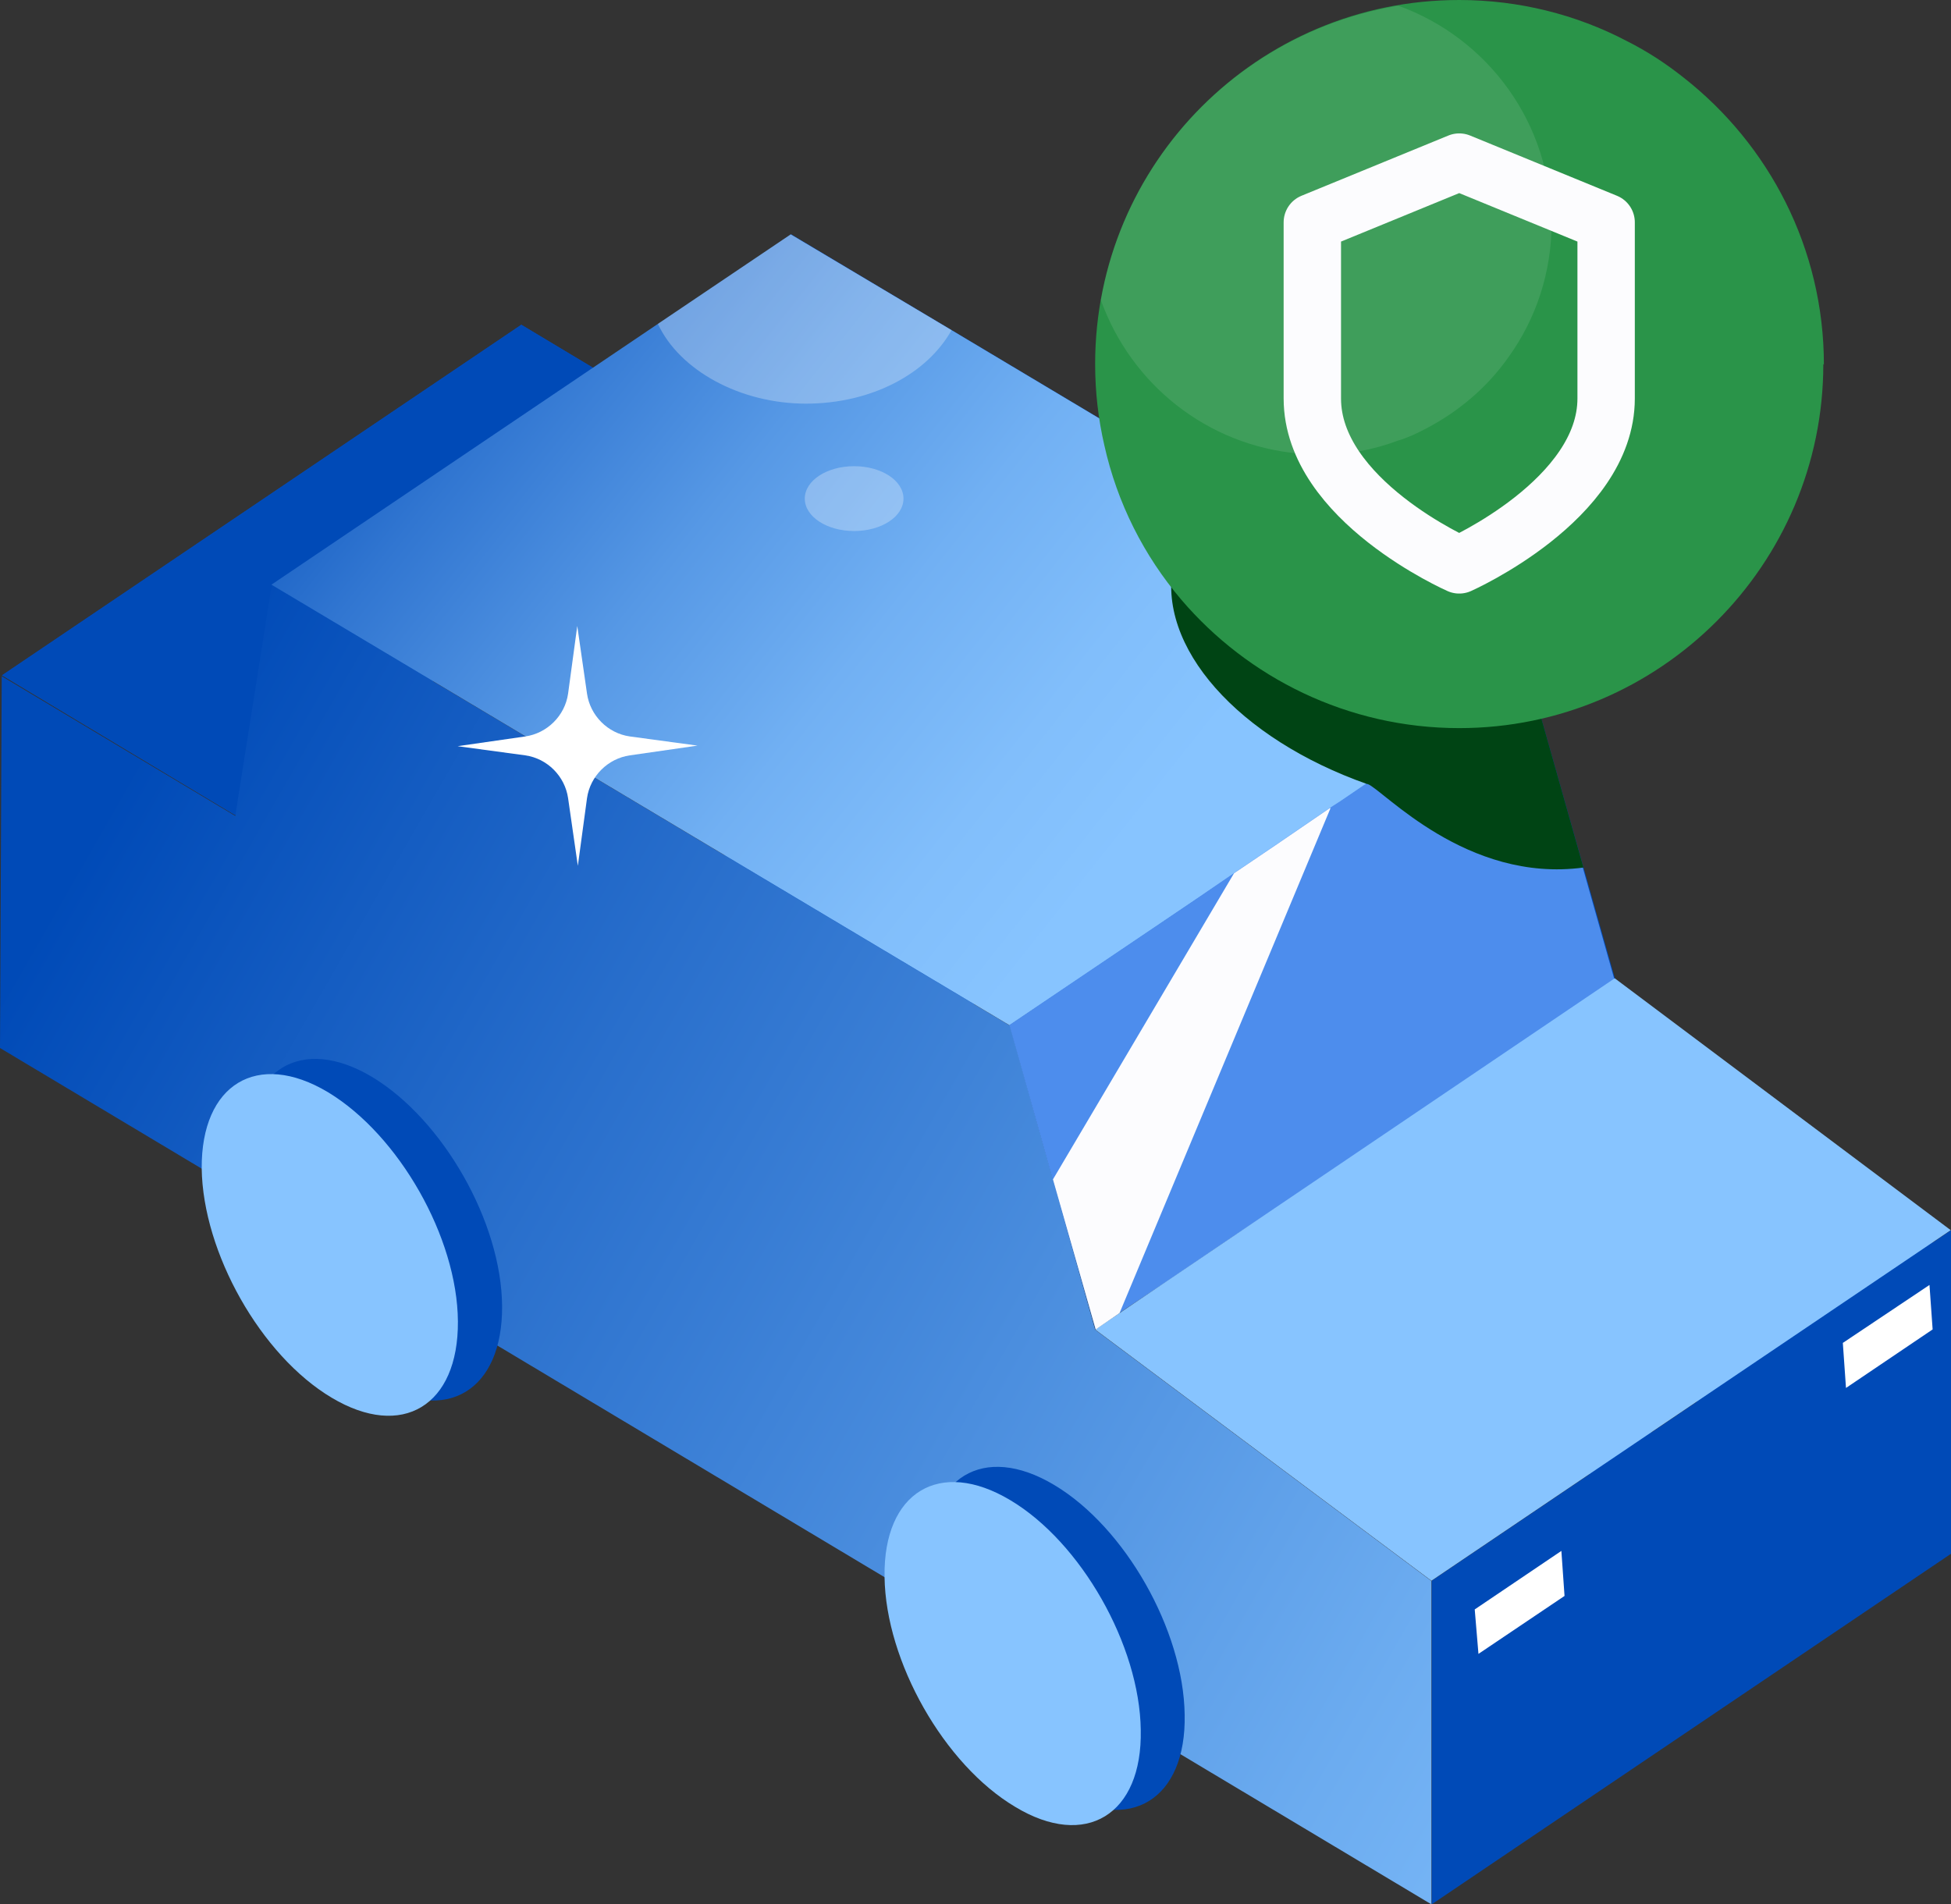 <?xml version="1.0" encoding="UTF-8"?>
<svg xmlns="http://www.w3.org/2000/svg" xmlns:xlink="http://www.w3.org/1999/xlink" viewBox="0 0 68 66.38">
  <rect x="0" y="0" width="68" height="66.38" fill="#333333" stroke="none"/>
  <defs>
    <style>
      .cls-1 {
        fill: #004414;
      }

      .cls-2 {
        fill: url(#linear-gradient-2);
      }

      .cls-3 {
        opacity: .1;
      }

      .cls-3, .cls-4, .cls-5 {
        fill: #fff;
      }

      .cls-3, .cls-6, .cls-5 {
        isolation: isolate;
      }

      .cls-7 {
        fill: #004ab7;
      }

      .cls-8 {
        fill: #87c4ff;
      }

      .cls-5 {
        opacity: .28;
      }

      .cls-9 {
        fill: #2a9449;
      }

      .cls-10 {
        fill: #4d8ded;
      }

      .cls-11 {
        mix-blend-mode: multiply;
      }

      .cls-12 {
        fill: #fcfcfe;
      }

      .cls-13 {
        fill: url(#linear-gradient);
      }

      .cls-14 {
        fill: none;
        stroke: #fcfcfe;
        stroke-linecap: round;
        stroke-linejoin: round;
        stroke-width: 2px;
      }
    </style>
    <linearGradient id="linear-gradient" x1="183.36" y1="-4019.84" x2="245.55" y2="-4055.45" gradientTransform="translate(-181 -3992.11) scale(1 -1)" gradientUnits="userSpaceOnUse">
      <stop offset=".02" stop-color="#004ab7"/>
      <stop offset=".29" stop-color="#296fcc"/>
      <stop offset=".77" stop-color="#6cacf0"/>
      <stop offset="1" stop-color="#87c4ff"/>
    </linearGradient>
    <linearGradient id="linear-gradient-2" x1="192.86" y1="-3998.59" x2="220.86" y2="-4020.79" gradientTransform="translate(-181 -3992.11) scale(1 -1)" gradientUnits="userSpaceOnUse">
      <stop offset=".02" stop-color="#004ab7"/>
      <stop offset=".03" stop-color="#024cb8"/>
      <stop offset=".26" stop-color="#3176d1"/>
      <stop offset=".48" stop-color="#5698e5"/>
      <stop offset=".68" stop-color="#71b0f3"/>
      <stop offset=".86" stop-color="#81befb"/>
      <stop offset="1" stop-color="#87c4ff"/>
    </linearGradient>
  </defs>
  <g class="cls-6">
    <g id="Layer_2">
      <g id="Layer_1-2" data-name="Layer_1">
        <g>
          <path class="cls-7" d="M68,54.16L18.1,24.31l.06-12.98,38.12,22.78,11.71,9.73v10.33Z"/>
          <path class="cls-7" d="M57.71,39.14L25.69,20l1.87-11.84,25.73,15.36,4.42,15.62Z"/>
          <path class="cls-7" d="M25.13,28.52c.04,2.93,2.06,6.52,4.53,7.99,2.46,1.47,4.42.28,4.4-2.66-.02-2.93-2.06-6.5-4.53-7.99-2.46-1.49-4.42-.28-4.4,2.66Z"/>
          <path class="cls-7" d="M48.93,42.75c.04,2.95,2.08,6.54,4.55,8.01s4.44.28,4.38-2.68c-.04-2.95-2.08-6.54-4.55-8.01-2.46-1.47-4.42-.28-4.38,2.66v.02Z"/>
          <path class="cls-7" d="M49.9,55.1l18.1-12.22v11.28l-18.1,12.22v-11.28Z"/>
          <path class="cls-7" d="M.07,23.54l18.1-12.22,8.12,4.87-18.1,12.22L.07,23.54Z"/>
          <g class="cls-11">
            <path class="cls-7" d="M.07,23.54l18.1-12.22,8.12,4.87-18.1,12.22L.07,23.54Z"/>
          </g>
          <path class="cls-13" d="M49.89,55.1v11.28L0,36.53l.06-12.96,8.14,4.87,1.27-8.05,25.73,15.36,2.97,10.6,11.71,8.75Z"/>
          <g class="cls-11">
            <path class="cls-7" d="M8.57,40.2c.04,2.93,2.06,6.52,4.53,7.99,2.46,1.47,4.42.28,4.4-2.66-.02-2.93-2.06-6.5-4.53-7.99-2.46-1.47-4.42-.28-4.4,2.66Z"/>
          </g>
          <g class="cls-11">
            <path class="cls-7" d="M32.36,54.44c.04,2.95,2.08,6.54,4.55,8.01,2.46,1.49,4.44.28,4.38-2.68-.04-2.95-2.08-6.54-4.55-8.01-2.46-1.47-4.42-.28-4.38,2.66v.02Z"/>
          </g>
          <path class="cls-2" d="M53.29,23.52l-3.06,2.06-2.57,1.74h-.02l-.91.62-6.5,4.4-5.04,3.4-25.73-15.36,13.47-9.09,4.63-3.12,5.61,3.34,9.39,5.61,10.73,6.42Z"/>
          <path class="cls-10" d="M56.29,34.13l-7.1,4.8h-.02l-4.36,2.95-.02.02-1.85,1.23-2.17,1.47-1.76,1.17-.83.57-1.49-5.23-.38-1.36-1.13-4.02,5.04-3.4,1.51-1.02,1.27-.87,1.42-.96,1.93-1.32.36-.23.91-.62h.02l.85-.57,1.06-.72.66-.45.53-.36.53-.34,2-1.36.21.76v.02l1.68,5.93,1.1,3.89Z"/>
          <path class="cls-8" d="M38.18,46.34l18.1-12.24,11.71,8.78-18.1,12.22-11.71-8.75Z"/>
          <path class="cls-12" d="M46.37,28.18l-7.35,17.59-.83.57-1.49-5.23,6.31-10.67,1.42-.96,1.93-1.32Z"/>
          <path class="cls-12" d="M52.08,24.99l-1.32.23.53-.34.79.11Z"/>
          <path class="cls-1" d="M55.19,30.24c-4.08.55-6.99-2.72-7.52-2.91h-.02c-4.46-1.57-7.39-4.78-6.74-7.73.21-.98.81-1.83,1.66-2.49l10.73,6.42.21.76,1.68,5.95Z"/>
          <path class="cls-9" d="M63.55,12.69c0,6.99-5.69,12.69-12.69,12.69-3.89,0-7.37-1.76-9.69-4.48-1.3-1.53-2.23-3.36-2.68-5.38-.21-.91-.32-1.85-.32-2.83,0-7.01,5.67-12.69,12.69-12.69,2.08,0,4.08.51,5.82,1.42.72.36,1.38.79,2.02,1.3,2.95,2.32,4.87,5.93,4.87,9.99l-.02-.02Z"/>
          <path class="cls-14" d="M50.86,5.65l-5.12,2.1v6.14c0,3.55,5.12,5.8,5.12,5.8,0,0,5.12-2.27,5.12-5.8v-6.14l-5.12-2.1Z"/>
          <path class="cls-3" d="M54.08,7.76c0,1.74-.55,3.36-1.49,4.67-.74,1.06-1.74,1.91-2.89,2.51-.32.17-.64.32-.98.42-.85.32-1.76.49-2.72.49-.26,0-.49,0-.72-.04-3.21-.28-5.86-2.42-6.91-5.35.93-5.27,5.1-9.39,10.37-10.26,3.12,1.13,5.33,4.1,5.33,7.59v-.02Z"/>
          <path class="cls-8" d="M7.03,40.73c.04,2.93,2.06,6.52,4.53,7.99,2.46,1.47,4.42.28,4.4-2.66-.02-2.93-2.06-6.5-4.53-7.99-2.46-1.47-4.42-.28-4.4,2.66Z"/>
          <path class="cls-8" d="M30.83,54.97c.04,2.95,2.08,6.54,4.55,8.01,2.46,1.49,4.44.28,4.38-2.68-.04-2.95-2.08-6.54-4.55-8.01-2.46-1.47-4.42-.28-4.38,2.66v.02Z"/>
          <path class="cls-4" d="M21.95,25.67l2.36.32-2.36.34c-.76.11-1.38.72-1.49,1.49l-.32,2.36-.34-2.36c-.11-.76-.72-1.38-1.49-1.49l-2.36-.32,2.36-.34c.76-.11,1.38-.72,1.49-1.49l.32-2.36.34,2.36c.11.76.72,1.38,1.49,1.49Z"/>
          <path class="cls-4" d="M54.53,55.63l-3,2.02-.13-1.55,3.02-2.04.11,1.57Z"/>
          <path class="cls-4" d="M67.36,46.34l-3.02,2.04-.11-1.57,3.02-2.02.11,1.55Z"/>
          <path class="cls-5" d="M33.17,11.5c-.85,1.53-2.8,2.57-5.08,2.57s-4.4-1.15-5.16-2.78l4.63-3.12,5.61,3.34Z"/>
          <path class="cls-5" d="M29.77,18.51c.95,0,1.72-.5,1.72-1.13s-.77-1.13-1.72-1.13-1.72.5-1.72,1.13.77,1.13,1.72,1.13Z"/>
        </g>
      </g>
    </g>
  </g>
</svg>